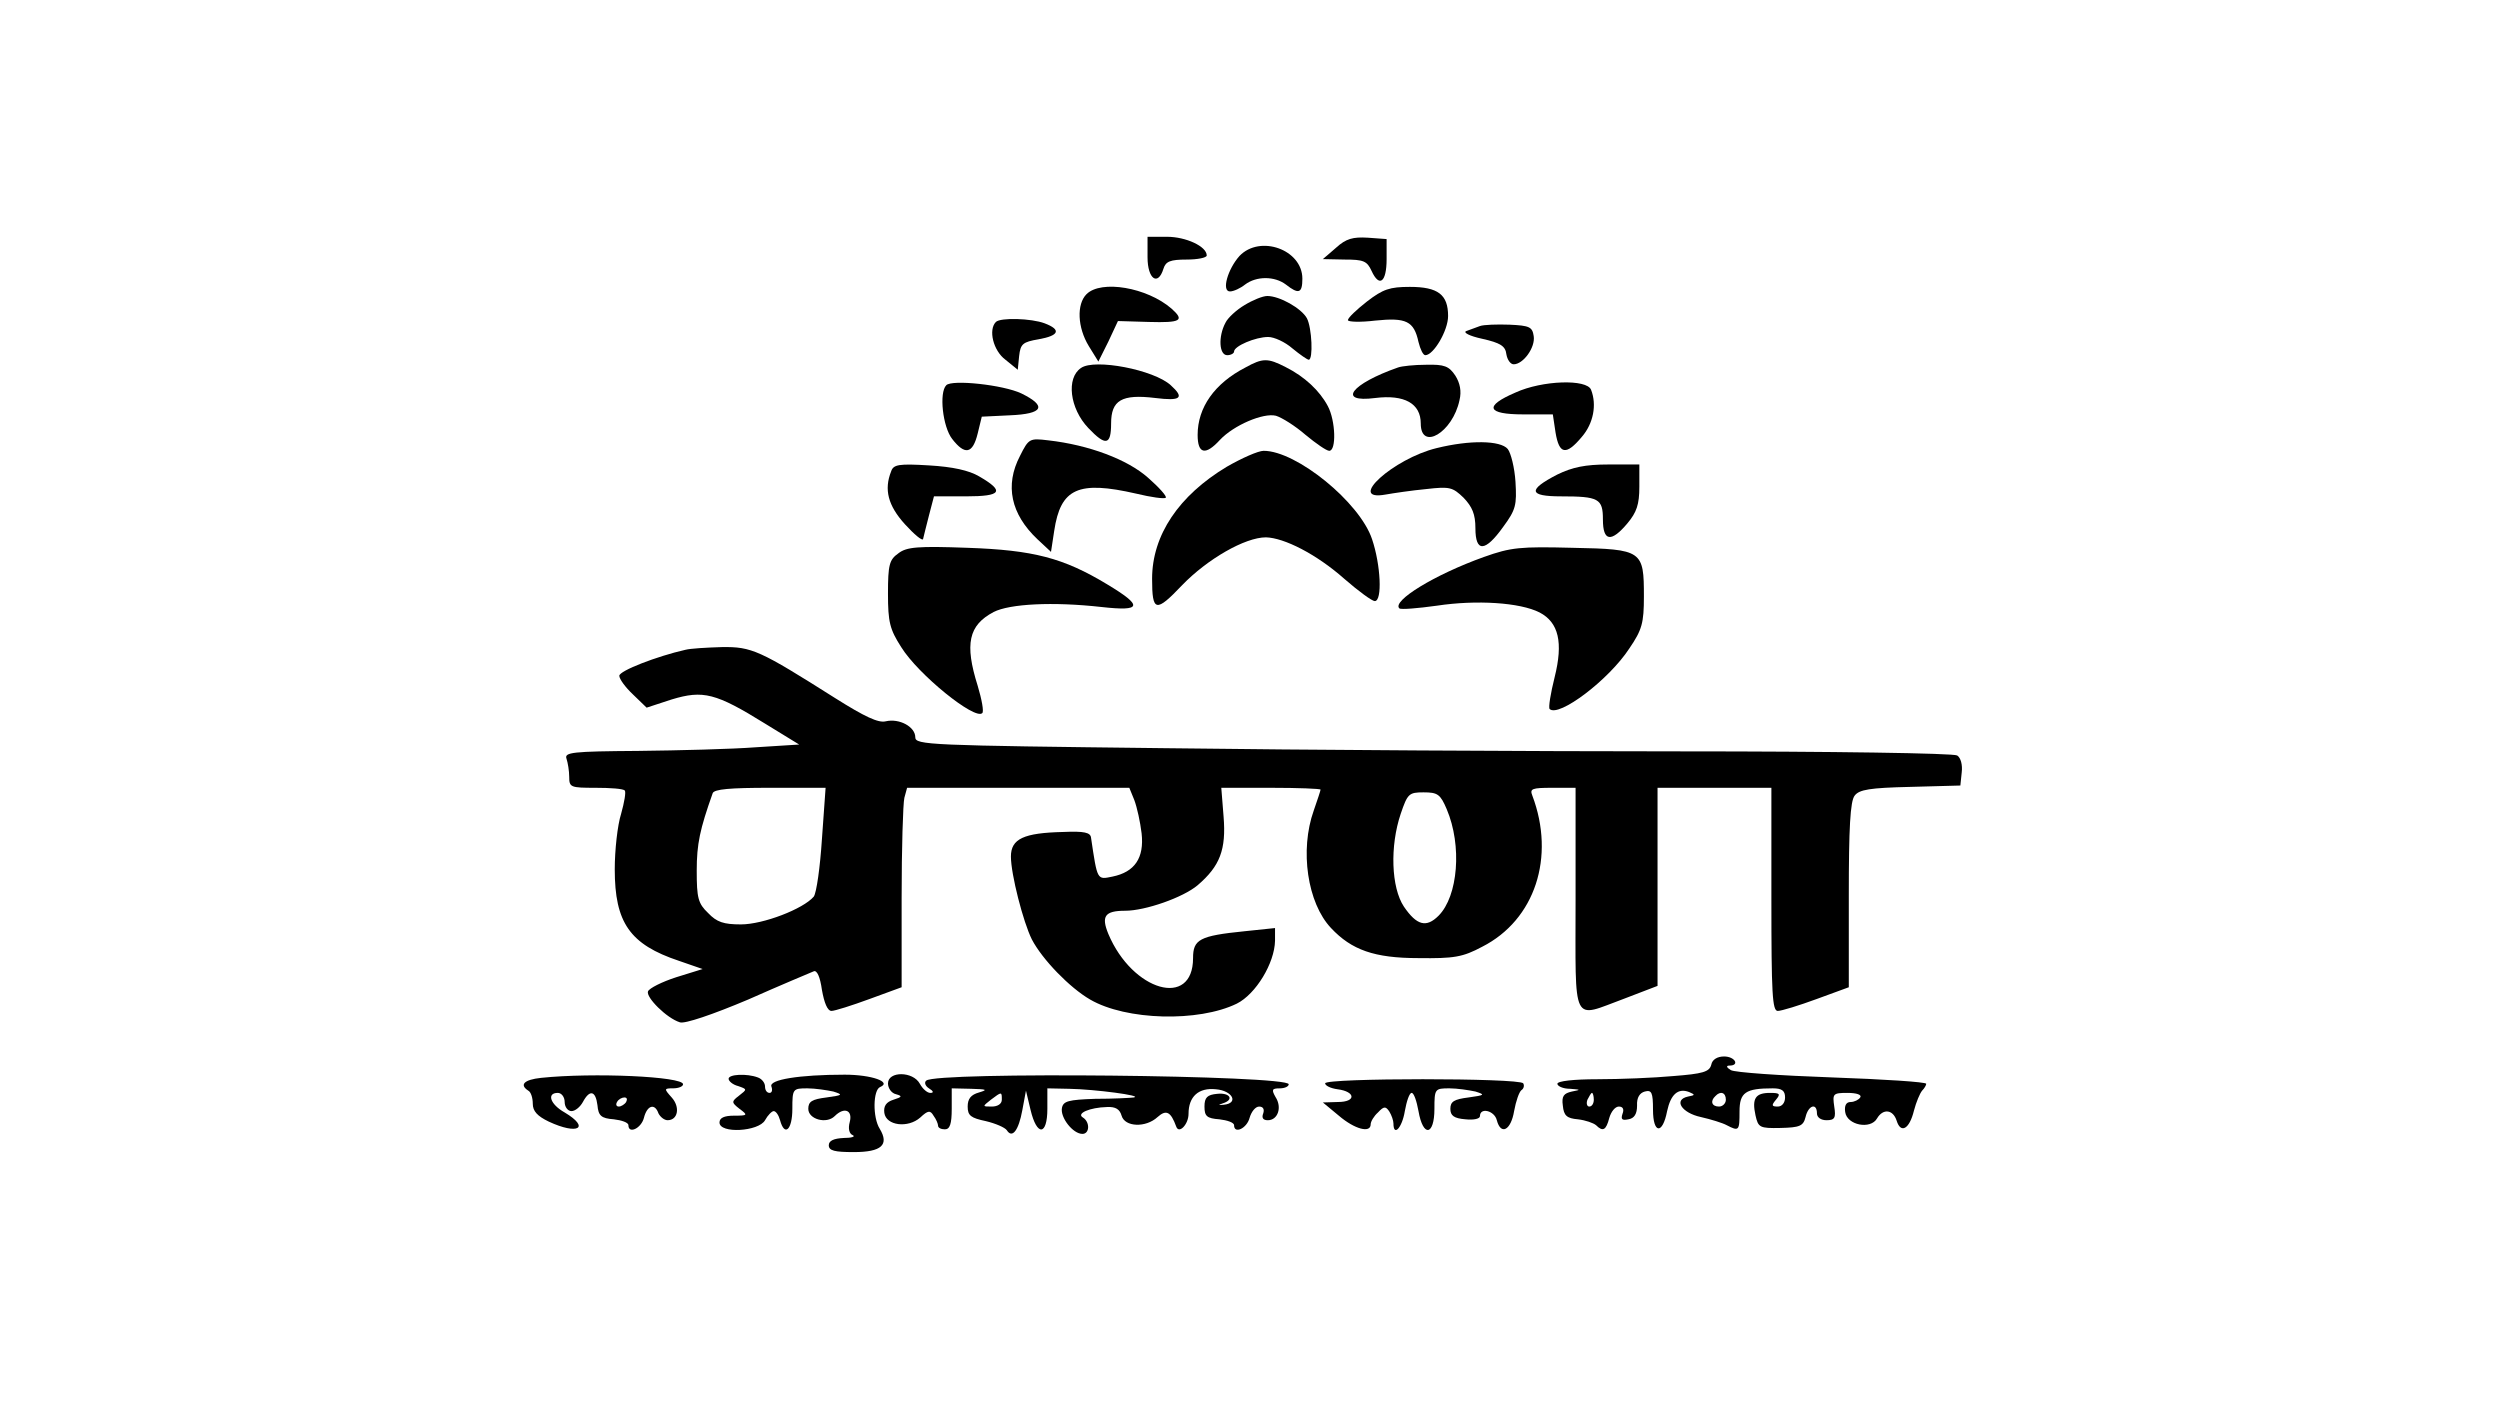 <?xml version="1.0" encoding="UTF-8" standalone="yes"?>
<svg version="1.0" xmlns="http://www.w3.org/2000/svg" width="549" height="309" viewBox="0 0 549 309" preserveAspectRatio="xMidYMid meet">
  <g transform="translate(0,309) scale(0.1,-0.1)" fill="#000000" stroke="none">
    <path d="M2520 2525 c0 -48 23 -64 35 -25 5 16 15 20 51 20 24 0 44 4 44 9 0
20 -46 41 -87 41 l-43 0 0 -45z"/>
    <path d="M2934 2546 l-29 -25 48 -1 c41 0 49 -3 59 -25 17 -37 33 -25 33 26
l0 44 -41 3 c-33 2 -48 -2 -70 -22z"/>
    <path d="M2722 2528 c-26 -29 -40 -78 -21 -78 8 0 23 7 33 15 25 19 65 19 90
0 28 -22 36 -19 36 13 0 64 -93 97 -138 50z"/>
    <path d="M2386 2444 c-22 -22 -20 -73 5 -114 l21 -34 22 44 21 45 68 -2 c70
-2 79 3 50 29 -54 47 -155 64 -187 32z"/>
    <path d="M3002 2428 c-23 -18 -42 -36 -42 -41 0 -4 27 -5 60 -1 68 7 85 -1 95
-47 4 -16 10 -29 15 -29 18 0 50 54 50 86 0 47 -22 64 -84 64 -44 0 -59 -5
-94 -32z"/>
    <path d="M2733 2420 c-17 -10 -37 -28 -42 -39 -16 -30 -14 -71 4 -71 8 0 15 4
15 8 0 12 47 32 75 32 13 0 37 -11 53 -25 17 -14 33 -25 36 -25 10 0 7 70 -4
91 -12 22 -60 49 -87 49 -10 0 -32 -9 -50 -20z"/>
    <path d="M2187 2383 c-17 -17 -6 -63 21 -83 l27 -22 3 30 c3 27 8 31 43 37 45
8 50 21 13 35 -29 11 -97 13 -107 3z"/>
    <path d="M3250 2374 c-8 -3 -22 -8 -30 -11 -8 -3 7 -11 35 -17 40 -9 51 -16
53 -34 2 -12 9 -22 16 -22 21 0 48 37 44 62 -3 20 -9 23 -53 25 -27 1 -57 0
-65 -3z"/>
    <path d="M2735 2283 c-68 -35 -105 -88 -105 -148 0 -42 17 -46 49 -11 30 32
95 60 123 53 13 -4 42 -22 65 -42 23 -19 46 -35 52 -35 16 0 14 66 -3 98 -18
34 -51 65 -93 86 -39 20 -50 20 -88 -1z"/>
    <path d="M2374 2282 c-33 -22 -25 -89 16 -132 38 -40 50 -38 50 10 0 51 23 65
97 56 56 -7 65 0 34 28 -37 34 -167 59 -197 38z"/>
    <path d="M3070 2283 c-103 -36 -135 -78 -50 -67 64 8 100 -12 100 -56 0 -61
70 -20 85 51 5 20 1 38 -9 54 -14 21 -24 25 -64 24 -26 0 -54 -3 -62 -6z"/>
    <path d="M2078 2244 c-16 -16 -8 -91 13 -118 28 -36 45 -33 56 12 l9 37 62 3
c73 3 82 20 25 48 -40 19 -153 31 -165 18z"/>
    <path d="M3328 2228 c-70 -30 -63 -48 17 -48 l65 0 6 -40 c8 -48 23 -51 58 -9
25 29 33 70 20 103 -9 24 -107 21 -166 -6z"/>
    <path d="M2240 2089 c-34 -65 -20 -128 38 -183 l30 -28 7 46 c14 94 53 111
180 82 33 -8 62 -12 65 -9 3 3 -15 23 -39 44 -45 40 -130 72 -219 82 -41 5
-43 4 -62 -34z"/>
    <path d="M3155 2106 c-95 -23 -200 -118 -112 -102 17 3 57 9 89 12 52 6 58 4
82 -19 19 -20 26 -36 26 -67 0 -53 21 -53 61 3 28 38 30 48 27 99 -2 31 -10
63 -17 72 -16 19 -83 20 -156 2z"/>
    <path d="M2694 2065 c-105 -63 -164 -150 -164 -246 0 -73 8 -75 66 -14 55 57
138 105 184 105 40 -1 111 -37 172 -91 31 -27 61 -49 67 -49 17 0 13 80 -6
136 -27 81 -166 194 -238 194 -12 0 -48 -16 -81 -35z"/>
    <path d="M1957 2055 c-16 -40 -7 -75 30 -116 21 -23 38 -37 40 -33 1 5 7 28
13 52 l11 42 70 0 c79 0 86 11 29 44 -22 13 -58 21 -110 24 -66 4 -78 2 -83
-13z"/>
    <path d="M3420 2048 c-66 -34 -63 -48 8 -48 83 0 92 -5 92 -51 0 -48 18 -51
54 -8 20 24 26 41 26 80 l0 49 -68 0 c-51 0 -79 -6 -112 -22z"/>
    <path d="M1973 1875 c-20 -14 -23 -25 -23 -89 0 -62 4 -78 29 -117 37 -60 162
-161 178 -145 4 3 -1 30 -10 60 -29 92 -20 133 35 162 35 18 130 23 237 11 89
-10 92 2 12 50 -96 58 -162 75 -306 80 -109 4 -134 2 -152 -12z"/>
    <path d="M3259 1867 c-109 -39 -203 -97 -186 -113 3 -3 40 0 83 6 86 13 182 7
225 -15 42 -22 52 -66 33 -142 -9 -36 -14 -67 -11 -70 20 -19 130 64 175 133
28 41 32 56 32 114 0 101 -3 104 -156 107 -116 3 -136 1 -195 -20z"/>
    <path d="M1505 1663 c-62 -14 -145 -46 -145 -57 0 -7 13 -25 30 -41 l30 -29
55 18 c69 21 97 14 205 -53 l75 -46 -95 -6 c-52 -4 -169 -7 -259 -8 -144 -1
-162 -3 -157 -17 3 -9 6 -27 6 -40 0 -23 3 -24 58 -24 32 0 61 -2 64 -6 3 -3
-1 -26 -8 -51 -8 -25 -14 -80 -14 -122 0 -117 33 -165 141 -201 l52 -18 -58
-18 c-31 -10 -59 -24 -62 -31 -5 -13 41 -59 70 -68 10 -4 72 17 150 50 72 32
137 59 144 62 7 3 14 -12 18 -41 5 -28 12 -46 21 -46 7 0 45 12 83 26 l71 26
0 197 c0 108 3 206 6 219 l6 22 244 0 244 0 11 -27 c6 -16 13 -48 16 -73 6
-54 -15 -85 -64 -95 -34 -7 -33 -9 -47 85 -1 12 -15 15 -61 13 -87 -2 -115
-15 -115 -54 0 -39 27 -144 46 -182 23 -44 83 -106 128 -132 79 -46 238 -50
322 -9 42 21 83 89 84 138 l0 28 -67 -7 c-99 -10 -113 -18 -113 -59 0 -111
-133 -73 -186 53 -16 39 -8 51 37 51 44 0 127 29 159 56 49 42 63 78 57 151
l-5 63 109 0 c60 0 109 -2 109 -4 0 -2 -7 -23 -15 -46 -31 -87 -14 -203 38
-258 45 -48 95 -66 192 -66 78 -1 97 2 140 25 116 59 161 197 110 332 -6 15
-1 17 44 17 l51 0 0 -245 c0 -282 -10 -261 107 -218 l73 28 0 217 0 218 125 0
125 0 0 -245 c0 -207 2 -245 14 -245 8 0 47 12 85 26 l71 26 0 202 c0 146 3
207 13 219 10 13 33 17 122 19 l110 3 3 29 c2 16 -2 32 -10 37 -7 5 -278 9
-603 9 -324 0 -836 3 -1137 7 -519 6 -548 7 -548 24 0 23 -35 42 -65 35 -16
-4 -46 10 -111 51 -166 105 -183 113 -249 112 -33 -1 -69 -3 -80 -6z m300
-415 c-4 -62 -12 -119 -18 -127 -23 -27 -111 -61 -160 -61 -38 0 -53 5 -72 25
-22 21 -25 33 -25 93 0 59 7 91 35 170 3 9 38 12 126 12 l122 0 -8 -112z
m1372 65 c34 -80 25 -191 -18 -234 -27 -27 -48 -21 -76 20 -28 42 -31 133 -7
204 15 44 18 47 50 47 31 0 37 -4 51 -37z"/>
    <path d="M3758 752 c-4 -16 -19 -20 -83 -25 -43 -4 -118 -7 -167 -7 -52 0 -88
-4 -88 -10 0 -5 12 -11 28 -11 24 -2 24 -2 4 -6 -18 -4 -23 -10 -20 -31 2 -22
9 -28 33 -30 17 -2 34 -8 40 -13 15 -15 22 -11 29 16 4 14 13 25 21 25 9 0 12
-6 8 -16 -4 -12 -1 -15 13 -12 13 2 19 12 19 30 -1 18 6 28 17 31 15 4 18 -2
18 -40 0 -53 21 -55 31 -3 8 37 24 51 48 42 14 -6 14 -7 -2 -10 -33 -7 -14
-36 28 -45 22 -5 48 -13 57 -18 27 -14 28 -12 28 30 0 42 13 51 73 51 20 0 27
-5 27 -20 0 -12 -7 -20 -16 -20 -14 0 -14 3 -4 15 11 13 8 15 -13 15 -32 0
-40 -12 -32 -49 6 -27 9 -29 55 -28 42 1 50 4 55 24 6 26 25 32 25 8 0 -9 9
-15 21 -15 18 0 21 5 17 30 -4 28 -3 30 29 30 20 0 32 -4 28 -10 -3 -5 -13
-10 -21 -10 -10 0 -14 -8 -12 -22 4 -29 56 -39 70 -14 13 22 35 20 43 -5 9
-29 28 -19 38 22 5 19 13 38 18 44 5 5 9 12 9 15 0 4 -93 10 -207 14 -114 4
-214 11 -222 16 -10 6 -11 10 -3 10 23 0 12 20 -12 20 -15 0 -26 -7 -28 -18z
m-258 -77 c0 -8 -4 -15 -10 -15 -5 0 -7 7 -4 15 4 8 8 15 10 15 2 0 4 -7 4
-15z m290 0 c0 -8 -7 -15 -15 -15 -16 0 -20 12 -8 23 11 12 23 8 23 -8z"/>
    <path d="M1188 723 c-37 -4 -48 -15 -28 -28 6 -3 10 -16 10 -29 0 -16 10 -27
35 -39 64 -30 92 -14 35 20 -32 18 -40 43 -15 43 8 0 15 -9 15 -20 0 -11 7
-20 15 -20 8 0 19 9 25 20 15 28 28 25 32 -7 2 -23 8 -29 36 -31 17 -2 32 -7
32 -13 0 -20 28 -7 34 16 7 28 24 33 32 10 4 -8 13 -15 20 -15 23 0 28 29 9
50 -17 19 -17 20 3 20 12 0 22 4 22 9 0 17 -197 26 -312 14z m187 -53 c-3 -5
-11 -10 -16 -10 -6 0 -7 5 -4 10 3 6 11 10 16 10 6 0 7 -4 4 -10z"/>
    <path d="M1600 721 c0 -5 9 -13 21 -16 20 -7 20 -7 2 -21 -17 -13 -17 -15 1
-29 19 -14 18 -15 -12 -15 -22 0 -32 -5 -32 -15 0 -25 86 -20 100 5 6 11 15
20 19 20 5 0 11 -9 14 -20 10 -37 27 -21 27 25 0 44 1 45 33 45 17 0 43 -4 57
-7 22 -7 21 -8 -15 -13 -32 -4 -40 -9 -40 -25 0 -23 40 -34 58 -16 21 21 40
13 33 -13 -4 -15 -1 -26 7 -29 6 -3 -3 -6 -20 -6 -22 -1 -33 -6 -33 -16 0 -12
13 -15 55 -15 61 0 78 16 57 51 -16 25 -15 86 1 92 26 11 -19 27 -78 27 -100
0 -167 -11 -161 -26 3 -8 1 -14 -4 -14 -6 0 -10 6 -10 14 0 8 -7 17 -16 20
-24 9 -64 7 -64 -3z"/>
    <path d="M1950 711 c0 -11 8 -22 18 -24 14 -4 13 -6 -6 -12 -16 -5 -22 -14
-20 -29 4 -28 52 -34 79 -10 17 16 22 16 29 4 6 -8 10 -18 10 -22 0 -5 7 -8
15 -8 11 0 15 12 15 45 l0 45 43 -1 c34 -1 37 -2 17 -8 -18 -5 -25 -14 -25
-31 0 -20 7 -25 40 -32 21 -5 42 -14 46 -20 12 -19 26 0 34 44 l8 43 10 -42
c14 -59 37 -57 37 2 l0 45 48 -1 c56 -1 163 -15 142 -19 -8 -1 -46 -3 -85 -3
-59 -2 -70 -5 -73 -20 -4 -21 24 -57 45 -57 16 0 17 26 1 36 -15 9 15 22 53
23 19 1 28 -5 32 -19 7 -25 53 -27 79 -3 19 17 29 12 41 -21 6 -17 27 5 27 28
0 38 22 58 60 54 37 -3 51 -31 17 -34 -12 -1 -13 -1 -2 3 26 8 16 24 -12 21
-22 -2 -28 -8 -28 -28 0 -21 5 -26 33 -28 17 -2 32 -7 32 -13 0 -20 28 -7 34
16 4 14 13 25 21 25 9 0 12 -6 9 -15 -4 -10 0 -15 10 -15 22 0 32 28 17 51 -9
16 -8 19 9 19 11 0 20 4 20 9 0 20 -776 28 -796 8 -5 -4 -2 -12 6 -17 10 -6
11 -10 3 -10 -7 0 -17 9 -23 20 -15 28 -70 28 -70 1z m250 -36 c0 -9 -9 -15
-22 -15 -21 0 -21 0 -2 15 24 18 24 18 24 0z"/>
    <path d="M2910 711 c0 -5 12 -11 27 -13 40 -5 42 -28 1 -28 l-33 -1 35 -29
c35 -30 70 -39 70 -19 0 6 7 18 16 26 13 14 17 14 25 2 5 -8 9 -20 9 -26 0
-30 19 -10 25 27 4 22 10 40 15 40 5 0 11 -18 15 -40 10 -58 35 -54 35 5 0 44
1 45 33 45 17 0 43 -4 57 -7 22 -7 21 -8 -15 -13 -32 -4 -40 -9 -40 -25 0 -15
8 -21 33 -23 18 -2 32 1 32 7 0 20 32 12 37 -9 9 -34 31 -22 38 20 4 22 11 42
16 46 5 3 7 10 4 15 -8 12 -435 12 -435 0z"/>
  </g>
</svg>